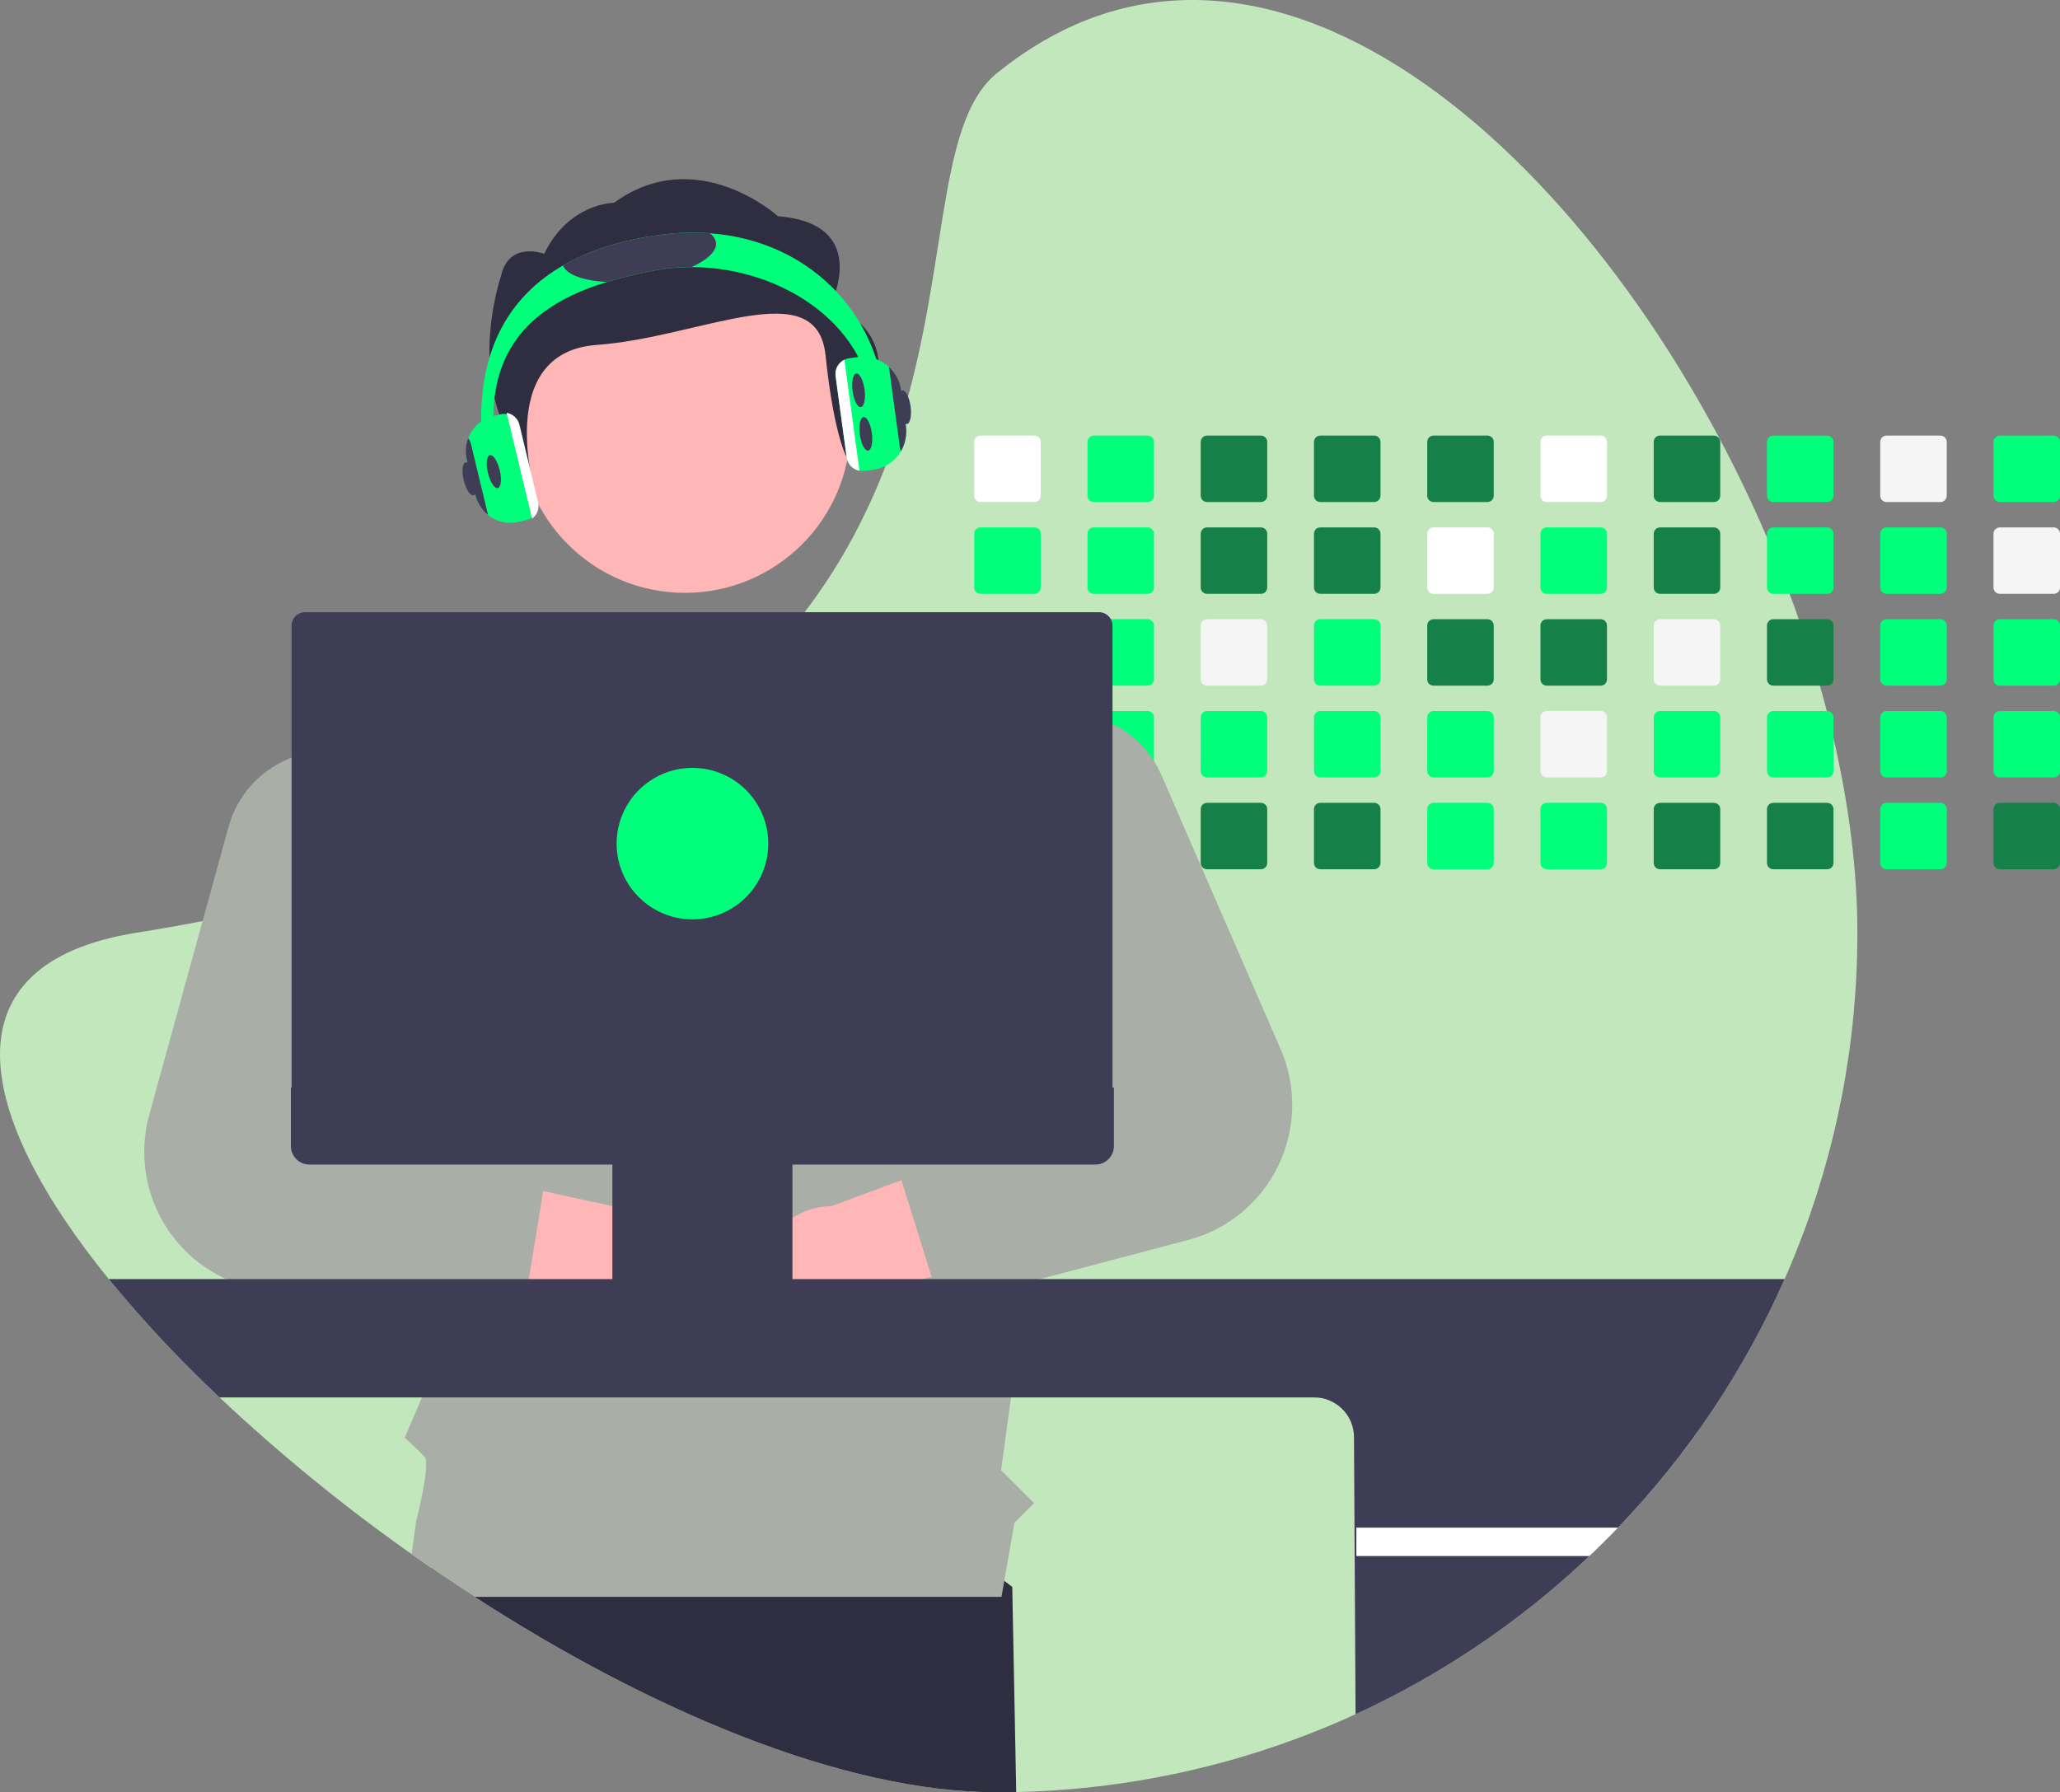 <svg width="385" height="335" viewBox="0 0 385 335" fill="none" xmlns="http://www.w3.org/2000/svg">
    <rect x="0" y="0" width="385" height="335" fill="#808080" stroke="none"/>
    <g clip-path="url(#clip0_115_6)">
        <path d="M347.131 174.339C347.181 215.792 331.142 255.65 302.386 285.534C300.652 287.348 298.872 289.117 297.045 290.843C294.261 293.488 291.383 296.031 288.413 298.472C260.621 321.346 225.925 334.199 189.924 334.959C188.724 334.986 187.52 335 186.312 335C157.6 335 121.487 319.68 88.715 298.472C86.004 296.717 83.316 294.922 80.653 293.086C79.408 292.236 78.169 291.374 76.937 290.499C64.297 281.583 52.299 271.792 41.032 261.197C33.655 254.281 26.738 246.891 20.323 239.076C-4.858 208.046 -10.412 180.087 25.488 174.339C29.738 173.661 33.864 172.936 37.864 172.164C43.658 171.052 49.203 169.851 54.499 168.56C61.633 166.828 68.335 164.95 74.606 162.926C76.715 162.248 78.776 161.556 80.789 160.85C110.546 150.409 130.463 136.794 144.02 122.02C146.32 119.52 148.44 116.989 150.38 114.428C153.349 110.53 156.045 106.432 158.451 102.164C161.771 96.234 164.56 90.023 166.784 83.602L166.906 83.249C177.693 52.165 174.411 23.333 186.312 13.683C237.181 -27.571 300.512 31.179 330.238 100.46C331.736 103.951 333.145 107.463 334.466 110.996C335.059 112.574 335.631 114.155 336.181 115.739C337.63 119.868 338.944 124.007 340.124 128.157C340.576 129.739 341.008 131.32 341.418 132.9C341.858 134.605 342.278 136.305 342.668 138.005C345.56 150.454 347.131 162.732 347.131 174.339Z" fill="#C2E7BD"/>
        <path d="M189.924 334.959C188.724 334.987 187.52 335 186.312 335C157.6 335 121.487 319.68 88.715 298.472C86.004 296.717 83.316 294.922 80.653 293.086L82.989 278.887L153.698 269.509L189.186 296.618L189.924 334.959Z" fill="#2F2E41"/>
        <path d="M193.328 81.418H183.252C182.94 81.418 182.64 81.542 182.42 81.762C182.199 81.983 182.075 82.282 182.075 82.593V92.664C182.075 92.818 182.106 92.971 182.165 93.113C182.224 93.255 182.311 93.384 182.42 93.493C182.53 93.602 182.659 93.688 182.802 93.747C182.945 93.805 183.097 93.835 183.252 93.835H193.328C193.639 93.835 193.938 93.712 194.159 93.492C194.379 93.273 194.504 92.975 194.505 92.664V82.593C194.504 82.282 194.38 81.983 194.159 81.763C193.939 81.543 193.64 81.419 193.328 81.418Z" fill="white"/>
        <path d="M193.328 98.578H183.252C182.94 98.579 182.64 98.702 182.42 98.923C182.199 99.143 182.075 99.442 182.075 99.754V109.824C182.075 109.979 182.106 110.131 182.165 110.274C182.224 110.416 182.311 110.545 182.42 110.654C182.53 110.763 182.659 110.849 182.802 110.907C182.945 110.966 183.097 110.996 183.252 110.996H193.328C193.639 110.996 193.938 110.873 194.159 110.653C194.379 110.434 194.504 110.136 194.505 109.824V99.754C194.504 99.442 194.38 99.144 194.159 98.924C193.939 98.703 193.64 98.579 193.328 98.578Z" fill="#00FF7A"/>
        <path d="M193.328 115.739H183.252C182.94 115.739 182.64 115.863 182.42 116.084C182.199 116.304 182.075 116.603 182.075 116.915V126.981C182.075 127.135 182.105 127.288 182.164 127.431C182.223 127.574 182.31 127.704 182.419 127.813C182.528 127.922 182.658 128.009 182.801 128.068C182.944 128.127 183.097 128.157 183.252 128.157H193.328C193.64 128.156 193.939 128.033 194.16 127.812C194.381 127.592 194.505 127.293 194.505 126.981V116.915C194.504 116.603 194.38 116.305 194.159 116.085C193.939 115.864 193.64 115.74 193.328 115.739Z" fill="#F5F5F5"/>
        <path d="M194.487 133.868C194.436 133.597 194.293 133.352 194.082 133.176C193.87 132.999 193.604 132.902 193.328 132.9H183.252C182.94 132.9 182.64 133.024 182.42 133.245C182.199 133.465 182.075 133.764 182.075 134.076V144.142C182.075 144.296 182.105 144.449 182.164 144.592C182.223 144.735 182.31 144.865 182.419 144.974C182.528 145.083 182.658 145.17 182.801 145.229C182.944 145.288 183.097 145.318 183.252 145.317H193.328C193.64 145.317 193.939 145.193 194.16 144.973C194.381 144.753 194.505 144.454 194.505 144.142V134.076C194.506 134.006 194.5 133.936 194.487 133.868Z" fill="#F5F5F5"/>
        <path d="M193.785 150.152C193.64 150.092 193.485 150.061 193.328 150.061H183.252C183.097 150.061 182.944 150.091 182.801 150.15C182.658 150.209 182.528 150.295 182.419 150.405C182.31 150.514 182.223 150.644 182.164 150.786C182.105 150.929 182.075 151.082 182.075 151.237V161.303C182.074 161.457 182.104 161.61 182.163 161.753C182.222 161.896 182.309 162.026 182.418 162.136C182.527 162.245 182.657 162.331 182.801 162.39C182.944 162.449 183.097 162.479 183.252 162.478H193.328C193.64 162.478 193.939 162.354 194.16 162.134C194.381 161.913 194.505 161.614 194.505 161.303V151.237C194.504 151.005 194.436 150.779 194.308 150.586C194.18 150.393 193.998 150.242 193.785 150.152Z" fill="#F5F5F5"/>
        <path d="M214.494 81.418H204.418C204.106 81.418 203.807 81.542 203.586 81.762C203.365 81.983 203.241 82.282 203.241 82.593V92.664C203.241 92.818 203.272 92.971 203.331 93.113C203.39 93.255 203.477 93.384 203.587 93.493C203.696 93.602 203.826 93.688 203.968 93.747C204.111 93.805 204.264 93.835 204.418 93.835H214.494C214.806 93.835 215.104 93.712 215.325 93.492C215.545 93.273 215.67 92.975 215.671 92.664V82.593C215.67 82.282 215.546 81.983 215.325 81.763C215.105 81.543 214.806 81.419 214.494 81.418Z" fill="#00FF7A"/>
        <path d="M214.494 98.578H204.418C204.106 98.579 203.807 98.702 203.586 98.923C203.365 99.143 203.241 99.442 203.241 99.754V109.824C203.241 109.979 203.272 110.131 203.331 110.274C203.39 110.416 203.477 110.545 203.587 110.654C203.696 110.763 203.826 110.849 203.968 110.907C204.111 110.966 204.264 110.996 204.418 110.996H214.494C214.806 110.996 215.104 110.873 215.325 110.653C215.546 110.434 215.67 110.136 215.671 109.824V99.754C215.67 99.442 215.546 99.144 215.325 98.924C215.105 98.703 214.806 98.579 214.494 98.578Z" fill="#00FF7A"/>
        <path d="M214.494 115.739H204.418C204.106 115.739 203.807 115.863 203.586 116.084C203.365 116.304 203.241 116.603 203.241 116.915V126.981C203.241 127.135 203.271 127.288 203.33 127.431C203.389 127.574 203.476 127.704 203.585 127.813C203.695 127.922 203.824 128.009 203.967 128.068C204.11 128.127 204.263 128.157 204.418 128.157H214.494C214.806 128.156 215.105 128.033 215.326 127.812C215.547 127.592 215.671 127.293 215.671 126.981V116.915C215.67 116.603 215.546 116.305 215.325 116.085C215.105 115.864 214.806 115.74 214.494 115.739Z" fill="#00FF7A"/>
        <path d="M214.494 132.9H204.418C204.171 132.9 203.931 132.978 203.731 133.123C203.531 133.267 203.382 133.471 203.305 133.705C203.263 133.824 203.241 133.95 203.241 134.076V144.142C203.241 144.296 203.271 144.449 203.33 144.592C203.389 144.735 203.476 144.865 203.585 144.974C203.695 145.083 203.824 145.17 203.967 145.229C204.11 145.288 204.263 145.318 204.418 145.317H214.494C214.806 145.317 215.105 145.193 215.326 144.973C215.547 144.753 215.671 144.454 215.671 144.142V134.076C215.67 133.764 215.546 133.466 215.325 133.246C215.105 133.025 214.806 132.901 214.494 132.9Z" fill="#00FF7A"/>
        <path d="M214.494 150.061H204.418C204.263 150.061 204.11 150.091 203.967 150.15C203.824 150.209 203.695 150.295 203.585 150.405C203.476 150.514 203.389 150.644 203.33 150.786C203.271 150.929 203.241 151.082 203.241 151.237V161.303C203.241 161.457 203.271 161.61 203.33 161.753C203.389 161.896 203.476 162.025 203.585 162.135C203.695 162.244 203.824 162.331 203.967 162.389C204.11 162.448 204.263 162.479 204.418 162.478H214.494C214.806 162.478 215.106 162.354 215.326 162.134C215.547 161.913 215.671 161.614 215.671 161.303V151.237C215.671 150.925 215.547 150.626 215.326 150.406C215.106 150.185 214.806 150.061 214.494 150.061Z" fill="#F5F5F5"/>
        <path d="M235.66 81.418H225.584C225.272 81.418 224.973 81.542 224.752 81.762C224.531 81.983 224.407 82.282 224.407 82.593V92.664C224.407 92.818 224.438 92.971 224.497 93.113C224.556 93.255 224.643 93.384 224.753 93.493C224.862 93.602 224.992 93.688 225.134 93.747C225.277 93.805 225.43 93.835 225.584 93.835H235.66C235.972 93.835 236.27 93.712 236.491 93.492C236.712 93.273 236.836 92.975 236.837 92.664V82.593C236.836 82.282 236.712 81.983 236.491 81.763C236.271 81.543 235.972 81.419 235.66 81.418Z" fill="#158149"/>
        <path d="M235.66 98.578H225.584C225.272 98.579 224.973 98.702 224.752 98.923C224.531 99.143 224.407 99.442 224.407 99.754V109.824C224.407 109.979 224.438 110.131 224.497 110.274C224.556 110.416 224.643 110.545 224.753 110.654C224.862 110.763 224.992 110.849 225.134 110.907C225.277 110.966 225.43 110.996 225.584 110.996H235.66C235.972 110.996 236.27 110.873 236.491 110.653C236.712 110.434 236.836 110.136 236.837 109.824V99.754C236.836 99.442 236.712 99.144 236.491 98.924C236.271 98.703 235.972 98.579 235.66 98.578Z" fill="#158149"/>
        <path d="M235.66 115.739H225.584C225.272 115.739 224.973 115.863 224.752 116.084C224.531 116.304 224.407 116.603 224.407 116.915V126.981C224.407 127.135 224.437 127.288 224.496 127.431C224.555 127.574 224.642 127.704 224.751 127.813C224.861 127.922 224.99 128.009 225.133 128.068C225.276 128.127 225.429 128.157 225.584 128.157H235.66C235.972 128.156 236.272 128.033 236.492 127.812C236.713 127.592 236.837 127.293 236.837 126.981V116.915C236.836 116.603 236.712 116.305 236.491 116.085C236.271 115.864 235.972 115.74 235.66 115.739Z" fill="#F5F5F5"/>
        <path d="M235.66 132.9H225.584C225.272 132.9 224.973 133.024 224.752 133.245C224.531 133.465 224.407 133.764 224.407 134.076V144.142C224.407 144.296 224.437 144.449 224.496 144.592C224.555 144.735 224.642 144.865 224.751 144.974C224.861 145.083 224.99 145.17 225.133 145.229C225.276 145.288 225.429 145.318 225.584 145.317H235.66C235.972 145.317 236.272 145.193 236.492 144.973C236.713 144.753 236.837 144.454 236.837 144.142V134.076C236.836 133.764 236.712 133.466 236.491 133.246C236.271 133.025 235.972 132.901 235.66 132.9Z" fill="#00FF7A"/>
        <path d="M235.66 150.061H225.584C225.429 150.061 225.276 150.091 225.133 150.15C224.99 150.209 224.861 150.295 224.751 150.405C224.642 150.514 224.555 150.644 224.496 150.786C224.437 150.929 224.407 151.082 224.407 151.237V161.303C224.407 161.457 224.437 161.61 224.496 161.753C224.555 161.896 224.642 162.025 224.751 162.135C224.861 162.244 224.99 162.331 225.133 162.389C225.276 162.448 225.429 162.479 225.584 162.478H235.66C235.972 162.478 236.272 162.354 236.492 162.134C236.713 161.913 236.837 161.614 236.837 161.303V151.237C236.837 150.925 236.713 150.626 236.492 150.406C236.272 150.185 235.972 150.061 235.66 150.061Z" fill="#158149"/>
        <path d="M256.826 81.418H246.75C246.438 81.418 246.139 81.542 245.918 81.762C245.697 81.983 245.573 82.282 245.573 82.593V92.664C245.573 92.818 245.604 92.971 245.663 93.113C245.722 93.255 245.809 93.384 245.919 93.493C246.028 93.602 246.158 93.688 246.3 93.747C246.443 93.805 246.596 93.835 246.75 93.835H256.826C257.138 93.835 257.436 93.712 257.657 93.492C257.878 93.273 258.002 92.975 258.003 92.664V82.593C258.002 82.282 257.878 81.983 257.657 81.763C257.437 81.543 257.138 81.419 256.826 81.418Z" fill="#158149"/>
        <path d="M256.826 98.578H246.75C246.438 98.579 246.139 98.702 245.918 98.923C245.697 99.143 245.573 99.442 245.573 99.754V109.824C245.573 109.979 245.604 110.131 245.663 110.274C245.722 110.416 245.809 110.545 245.919 110.654C246.028 110.763 246.158 110.849 246.3 110.907C246.443 110.966 246.596 110.996 246.75 110.996H256.826C257.138 110.996 257.436 110.873 257.657 110.653C257.878 110.434 258.002 110.136 258.003 109.824V99.754C258.002 99.442 257.878 99.144 257.657 98.924C257.437 98.703 257.138 98.579 256.826 98.578Z" fill="#158149"/>
        <path d="M256.826 115.739H246.75C246.438 115.739 246.139 115.863 245.918 116.084C245.697 116.304 245.573 116.603 245.573 116.915V126.981C245.573 127.135 245.603 127.288 245.662 127.431C245.721 127.574 245.808 127.704 245.917 127.813C246.027 127.922 246.156 128.009 246.299 128.068C246.442 128.127 246.596 128.157 246.75 128.157H256.826C257.138 128.156 257.438 128.033 257.658 127.812C257.879 127.592 258.003 127.293 258.003 126.981V116.915C258.002 116.603 257.878 116.305 257.657 116.085C257.437 115.864 257.138 115.74 256.826 115.739Z" fill="#00FF7A"/>
        <path d="M256.826 132.9H246.75C246.438 132.9 246.139 133.024 245.918 133.245C245.697 133.465 245.573 133.764 245.573 134.076V144.142C245.573 144.296 245.603 144.449 245.662 144.592C245.721 144.735 245.808 144.865 245.917 144.974C246.027 145.083 246.156 145.17 246.299 145.229C246.442 145.288 246.595 145.318 246.75 145.317H256.826C257.138 145.317 257.438 145.193 257.658 144.973C257.879 144.753 258.003 144.454 258.003 144.142V134.076C258.002 133.764 257.878 133.466 257.657 133.246C257.437 133.025 257.138 132.901 256.826 132.9Z" fill="#00FF7A"/>
        <path d="M256.826 150.061H246.75C246.595 150.061 246.442 150.091 246.299 150.15C246.156 150.209 246.027 150.295 245.917 150.405C245.808 150.514 245.721 150.644 245.662 150.786C245.603 150.929 245.573 151.082 245.573 151.237V161.303C245.573 161.457 245.603 161.61 245.662 161.753C245.721 161.896 245.808 162.025 245.917 162.135C246.027 162.244 246.156 162.331 246.299 162.389C246.442 162.448 246.595 162.479 246.75 162.478H256.826C257.138 162.478 257.438 162.354 257.658 162.134C257.879 161.913 258.003 161.614 258.003 161.303V151.237C258.003 150.925 257.879 150.626 257.658 150.406C257.438 150.185 257.138 150.061 256.826 150.061Z" fill="#158149"/>
        <path d="M277.993 81.418H267.912C267.601 81.419 267.302 81.543 267.083 81.763C266.863 81.984 266.739 82.282 266.74 82.593V92.664C266.74 92.974 266.863 93.272 267.083 93.492C267.303 93.712 267.601 93.835 267.912 93.835H277.993C278.304 93.835 278.603 93.712 278.823 93.492C279.044 93.273 279.168 92.975 279.169 92.664V82.593C279.169 82.282 279.044 81.983 278.824 81.763C278.603 81.543 278.304 81.419 277.993 81.418Z" fill="#158149"/>
        <path d="M277.993 98.578H267.912C267.601 98.579 267.302 98.704 267.082 98.924C266.863 99.145 266.739 99.443 266.74 99.754V109.824C266.74 110.135 266.863 110.433 267.083 110.653C267.303 110.872 267.601 110.996 267.912 110.996H277.993C278.304 110.996 278.603 110.873 278.823 110.653C279.044 110.434 279.168 110.136 279.169 109.824V99.754C279.169 99.442 279.044 99.144 278.824 98.924C278.603 98.703 278.304 98.579 277.993 98.578Z" fill="white"/>
        <path d="M277.993 115.739H267.912C267.601 115.74 267.302 115.865 267.083 116.085C266.863 116.306 266.739 116.604 266.74 116.915V126.981C266.739 127.135 266.769 127.288 266.828 127.43C266.887 127.573 266.973 127.702 267.082 127.812C267.191 127.921 267.32 128.007 267.462 128.067C267.605 128.126 267.758 128.156 267.912 128.157H277.993C278.305 128.156 278.604 128.033 278.825 127.812C279.045 127.592 279.169 127.293 279.169 126.981V116.915C279.169 116.603 279.044 116.305 278.824 116.085C278.603 115.864 278.304 115.74 277.993 115.739Z" fill="#158149"/>
        <path d="M277.993 132.9H267.912C267.601 132.901 267.302 133.026 267.083 133.246C266.863 133.466 266.739 133.765 266.74 134.076V144.142C266.739 144.296 266.769 144.449 266.828 144.591C266.886 144.734 266.973 144.863 267.082 144.972C267.191 145.082 267.32 145.168 267.462 145.228C267.605 145.287 267.758 145.317 267.912 145.317H277.993C278.305 145.317 278.604 145.193 278.825 144.973C279.045 144.753 279.169 144.454 279.169 144.142V134.076C279.169 133.764 279.044 133.466 278.824 133.246C278.603 133.025 278.304 132.901 277.993 132.9Z" fill="#00FF7A"/>
        <path d="M277.993 150.061H267.912C267.758 150.061 267.605 150.092 267.462 150.151C267.32 150.21 267.191 150.297 267.082 150.406C266.973 150.515 266.886 150.645 266.828 150.787C266.769 150.93 266.739 151.083 266.74 151.237V161.303C266.739 161.457 266.769 161.609 266.828 161.752C266.886 161.895 266.973 162.024 267.082 162.133C267.191 162.243 267.32 162.329 267.462 162.388C267.605 162.448 267.758 162.478 267.912 162.478H277.993C278.305 162.478 278.604 162.354 278.825 162.134C279.045 161.913 279.169 161.614 279.169 161.303V151.237C279.169 150.925 279.045 150.626 278.825 150.406C278.604 150.185 278.305 150.061 277.993 150.061Z" fill="#00FF7A"/>
        <path d="M299.159 81.418H289.078C288.767 81.419 288.468 81.543 288.249 81.763C288.029 81.984 287.905 82.282 287.906 82.593V92.664C287.906 92.974 288.029 93.272 288.249 93.492C288.469 93.712 288.767 93.835 289.078 93.835H299.159C299.47 93.835 299.769 93.712 299.989 93.492C300.21 93.273 300.334 92.975 300.335 92.664V82.593C300.335 82.282 300.21 81.983 299.99 81.763C299.769 81.543 299.47 81.419 299.159 81.418Z" fill="white"/>
        <path d="M299.159 98.578H289.078C288.767 98.579 288.468 98.704 288.248 98.924C288.029 99.145 287.905 99.443 287.906 99.754V109.824C287.906 110.135 288.029 110.433 288.249 110.653C288.469 110.872 288.767 110.996 289.078 110.996H299.159C299.47 110.996 299.769 110.873 299.989 110.653C300.21 110.434 300.334 110.136 300.335 109.824V99.754C300.335 99.442 300.21 99.144 299.99 98.924C299.769 98.703 299.47 98.579 299.159 98.578Z" fill="#00FF7A"/>
        <path d="M299.159 115.739H289.078C288.767 115.74 288.468 115.865 288.248 116.085C288.029 116.306 287.905 116.604 287.906 116.915V126.981C287.905 127.135 287.935 127.288 287.994 127.43C288.053 127.573 288.139 127.702 288.248 127.812C288.357 127.921 288.486 128.007 288.628 128.067C288.771 128.126 288.924 128.156 289.078 128.157H299.159C299.471 128.156 299.77 128.032 299.991 127.812C300.211 127.592 300.335 127.293 300.335 126.981V116.915C300.335 116.603 300.21 116.305 299.99 116.085C299.769 115.864 299.47 115.74 299.159 115.739Z" fill="#158149"/>
        <path d="M299.159 132.9H289.078C288.767 132.901 288.468 133.026 288.249 133.246C288.029 133.466 287.905 133.765 287.906 134.076V144.142C287.905 144.296 287.935 144.449 287.994 144.591C288.053 144.734 288.139 144.863 288.248 144.972C288.357 145.082 288.486 145.168 288.628 145.228C288.771 145.287 288.924 145.317 289.078 145.317H299.159C299.471 145.317 299.77 145.193 299.991 144.973C300.211 144.753 300.335 144.454 300.335 144.142V134.076C300.335 133.764 300.21 133.466 299.99 133.246C299.769 133.025 299.47 132.901 299.159 132.9Z" fill="#F5F5F5"/>
        <path d="M299.159 150.061H289.078C288.924 150.061 288.771 150.092 288.628 150.151C288.486 150.21 288.357 150.297 288.248 150.406C288.139 150.515 288.053 150.645 287.994 150.787C287.935 150.93 287.905 151.083 287.906 151.237V161.303C287.905 161.457 287.935 161.609 287.994 161.752C288.053 161.895 288.139 162.024 288.248 162.133C288.357 162.243 288.486 162.329 288.628 162.388C288.771 162.448 288.924 162.478 289.078 162.478H299.159C299.471 162.478 299.77 162.354 299.991 162.134C300.211 161.913 300.335 161.614 300.335 161.303V151.237C300.335 150.925 300.211 150.626 299.991 150.406C299.77 150.185 299.471 150.061 299.159 150.061Z" fill="#00FF7A"/>
        <path d="M320.325 81.418H310.244C309.933 81.419 309.635 81.543 309.415 81.763C309.195 81.984 309.072 82.282 309.072 82.593V92.664C309.072 92.974 309.195 93.272 309.415 93.492C309.635 93.712 309.933 93.835 310.244 93.835H320.325C320.636 93.835 320.935 93.712 321.156 93.492C321.376 93.273 321.501 92.975 321.502 92.664V82.593C321.501 82.282 321.376 81.983 321.156 81.763C320.935 81.543 320.637 81.419 320.325 81.418Z" fill="#158149"/>
        <path d="M320.325 98.578H310.244C309.933 98.579 309.635 98.704 309.415 98.924C309.195 99.145 309.072 99.443 309.072 99.754V109.824C309.072 110.135 309.195 110.433 309.415 110.653C309.635 110.872 309.933 110.996 310.244 110.996H320.325C320.636 110.996 320.935 110.873 321.156 110.653C321.376 110.434 321.501 110.136 321.502 109.824V99.754C321.501 99.442 321.376 99.144 321.156 98.924C320.935 98.703 320.637 98.579 320.325 98.578Z" fill="#158149"/>
        <path d="M320.325 115.739H310.244C309.933 115.74 309.635 115.865 309.415 116.085C309.195 116.306 309.072 116.604 309.072 116.915V126.981C309.071 127.135 309.101 127.288 309.16 127.43C309.219 127.573 309.305 127.702 309.414 127.812C309.523 127.921 309.652 128.007 309.795 128.067C309.937 128.126 310.09 128.156 310.244 128.157H320.325C320.637 128.156 320.936 128.032 321.157 127.812C321.377 127.592 321.502 127.293 321.502 126.981V116.915C321.501 116.603 321.377 116.305 321.156 116.085C320.935 115.864 320.637 115.74 320.325 115.739Z" fill="#F5F5F5"/>
        <path d="M320.325 132.9H310.244C309.933 132.901 309.635 133.026 309.415 133.246C309.195 133.466 309.072 133.765 309.072 134.076V144.142C309.071 144.296 309.101 144.449 309.16 144.591C309.219 144.734 309.305 144.863 309.414 144.972C309.523 145.082 309.652 145.168 309.795 145.228C309.937 145.287 310.09 145.317 310.244 145.317H320.325C320.637 145.317 320.936 145.193 321.157 144.973C321.378 144.753 321.502 144.454 321.502 144.142V134.076C321.501 133.764 321.377 133.466 321.156 133.246C320.935 133.025 320.637 132.901 320.325 132.9Z" fill="#00FF7A"/>
        <path d="M320.325 150.061H310.244C310.09 150.061 309.937 150.092 309.795 150.151C309.652 150.21 309.523 150.297 309.414 150.406C309.305 150.515 309.219 150.645 309.16 150.787C309.101 150.93 309.071 151.083 309.072 151.237V161.303C309.071 161.457 309.101 161.609 309.16 161.752C309.219 161.895 309.305 162.024 309.414 162.133C309.523 162.243 309.652 162.329 309.795 162.388C309.937 162.448 310.09 162.478 310.244 162.478H320.325C320.637 162.478 320.936 162.354 321.157 162.134C321.378 161.913 321.502 161.614 321.502 161.303V151.237C321.502 150.925 321.378 150.626 321.157 150.406C320.936 150.185 320.637 150.061 320.325 150.061Z" fill="#158149"/>
        <path d="M341.491 81.418H331.41C331.099 81.419 330.801 81.543 330.581 81.763C330.361 81.984 330.238 82.282 330.238 82.593V92.664C330.238 92.974 330.361 93.272 330.581 93.492C330.801 93.712 331.099 93.835 331.41 93.835H341.491C341.802 93.835 342.101 93.712 342.322 93.492C342.542 93.273 342.667 92.975 342.668 92.664V82.593C342.667 82.282 342.542 81.983 342.322 81.763C342.101 81.543 341.803 81.419 341.491 81.418Z" fill="#00FF7A"/>
        <path d="M341.491 98.578H331.41C331.099 98.579 330.801 98.704 330.581 98.924C330.361 99.145 330.238 99.443 330.238 99.754V109.824C330.238 110.135 330.361 110.433 330.581 110.653C330.801 110.872 331.099 110.996 331.41 110.996H341.491C341.802 110.996 342.101 110.873 342.322 110.653C342.542 110.434 342.667 110.136 342.668 109.824V99.754C342.667 99.442 342.542 99.144 342.322 98.924C342.101 98.703 341.803 98.579 341.491 98.578Z" fill="#00FF7A"/>
        <path d="M341.491 115.739H331.41C331.099 115.74 330.801 115.865 330.581 116.085C330.361 116.306 330.238 116.604 330.238 116.915V126.981C330.237 127.135 330.267 127.288 330.326 127.43C330.385 127.573 330.471 127.702 330.58 127.812C330.689 127.921 330.818 128.007 330.961 128.067C331.103 128.126 331.256 128.156 331.41 128.157H341.491C341.803 128.156 342.102 128.032 342.323 127.812C342.543 127.592 342.668 127.293 342.668 126.981V116.915C342.667 116.603 342.543 116.305 342.322 116.085C342.101 115.864 341.803 115.74 341.491 115.739Z" fill="#158149"/>
        <path d="M341.491 132.9H331.41C331.099 132.901 330.801 133.026 330.581 133.246C330.361 133.466 330.238 133.765 330.238 134.076V144.142C330.237 144.296 330.267 144.449 330.326 144.591C330.385 144.734 330.471 144.863 330.58 144.972C330.689 145.082 330.818 145.168 330.961 145.228C331.103 145.287 331.256 145.317 331.41 145.317H341.491C341.803 145.317 342.102 145.193 342.323 144.973C342.544 144.753 342.668 144.454 342.668 144.142V134.076C342.667 133.764 342.542 133.466 342.322 133.246C342.101 133.025 341.803 132.901 341.491 132.9Z" fill="#00FF7A"/>
        <path d="M341.491 150.061H331.41C331.256 150.061 331.103 150.092 330.961 150.151C330.818 150.21 330.689 150.297 330.58 150.406C330.471 150.515 330.385 150.645 330.326 150.787C330.267 150.93 330.237 151.083 330.238 151.237V161.303C330.237 161.457 330.267 161.609 330.326 161.752C330.385 161.895 330.471 162.024 330.58 162.133C330.689 162.243 330.818 162.329 330.961 162.388C331.103 162.448 331.256 162.478 331.41 162.478H341.491C341.803 162.478 342.102 162.354 342.323 162.134C342.544 161.913 342.668 161.614 342.668 161.303V151.237C342.668 150.925 342.544 150.626 342.323 150.406C342.102 150.185 341.803 150.061 341.491 150.061Z" fill="#158149"/>
        <path d="M362.657 81.418H352.576C352.265 81.419 351.967 81.543 351.747 81.763C351.527 81.984 351.404 82.282 351.404 82.593V92.664C351.404 92.974 351.528 93.272 351.747 93.492C351.967 93.712 352.265 93.835 352.576 93.835H362.657C362.968 93.835 363.267 93.712 363.488 93.492C363.708 93.273 363.833 92.975 363.834 92.664V82.593C363.833 82.282 363.709 81.983 363.488 81.763C363.268 81.543 362.969 81.419 362.657 81.418Z" fill="#F5F5F5"/>
        <path d="M362.657 98.578H352.576C352.265 98.579 351.967 98.704 351.747 98.924C351.527 99.145 351.404 99.443 351.404 99.754V109.824C351.404 110.135 351.528 110.433 351.747 110.653C351.967 110.872 352.265 110.996 352.576 110.996H362.657C362.968 110.996 363.267 110.873 363.488 110.653C363.708 110.434 363.833 110.136 363.834 109.824V99.754C363.833 99.442 363.709 99.144 363.488 98.924C363.268 98.703 362.969 98.579 362.657 98.578Z" fill="#00FF7A"/>
        <path d="M362.657 115.739H352.576C352.265 115.74 351.967 115.865 351.747 116.085C351.527 116.306 351.404 116.604 351.404 116.915V126.981C351.404 127.135 351.434 127.288 351.492 127.43C351.551 127.573 351.637 127.702 351.746 127.812C351.855 127.921 351.984 128.007 352.127 128.067C352.269 128.126 352.422 128.156 352.576 128.157H362.657C362.969 128.156 363.268 128.032 363.489 127.812C363.71 127.592 363.834 127.293 363.834 126.981V116.915C363.833 116.603 363.709 116.305 363.488 116.085C363.268 115.864 362.969 115.74 362.657 115.739Z" fill="#00FF7A"/>
        <path d="M362.657 132.9H352.576C352.265 132.901 351.967 133.026 351.747 133.246C351.527 133.466 351.404 133.765 351.404 134.076V144.142C351.404 144.296 351.434 144.449 351.492 144.591C351.551 144.734 351.637 144.863 351.746 144.972C351.855 145.082 351.984 145.168 352.127 145.228C352.269 145.287 352.422 145.317 352.576 145.317H362.657C362.969 145.317 363.268 145.193 363.489 144.973C363.71 144.753 363.834 144.454 363.834 144.142V134.076C363.833 133.764 363.709 133.466 363.488 133.246C363.268 133.025 362.969 132.901 362.657 132.9Z" fill="#00FF7A"/>
        <path d="M362.657 150.061H352.576C352.422 150.061 352.269 150.092 352.127 150.151C351.984 150.21 351.855 150.297 351.746 150.406C351.637 150.515 351.551 150.645 351.492 150.787C351.434 150.93 351.404 151.083 351.404 151.237V161.303C351.404 161.457 351.434 161.609 351.492 161.752C351.551 161.895 351.637 162.024 351.746 162.133C351.855 162.243 351.984 162.329 352.127 162.388C352.269 162.448 352.422 162.478 352.576 162.478H362.657C362.969 162.478 363.268 162.354 363.489 162.134C363.71 161.913 363.834 161.614 363.834 161.303V151.237C363.834 150.925 363.71 150.626 363.489 150.406C363.268 150.185 362.969 150.061 362.657 150.061Z" fill="#00FF7A"/>
        <path d="M383.823 81.418H373.742C373.431 81.419 373.133 81.543 372.913 81.763C372.693 81.984 372.57 82.282 372.57 82.593V92.664C372.57 92.974 372.694 93.272 372.914 93.492C373.133 93.712 373.432 93.835 373.742 93.835H383.823C384.135 93.835 384.433 93.712 384.654 93.492C384.874 93.273 384.999 92.975 385 92.664V82.593C384.999 82.282 384.875 81.983 384.654 81.763C384.434 81.543 384.135 81.419 383.823 81.418Z" fill="#00FF7A"/>
        <path d="M383.823 98.578H373.742C373.431 98.579 373.133 98.704 372.913 98.924C372.693 99.145 372.57 99.443 372.57 99.754V109.824C372.57 110.135 372.694 110.433 372.914 110.653C373.133 110.872 373.432 110.996 373.742 110.996H383.823C384.134 110.996 384.433 110.873 384.654 110.653C384.874 110.434 384.999 110.136 385 109.824V99.754C384.999 99.442 384.875 99.144 384.654 98.924C384.434 98.703 384.135 98.579 383.823 98.578Z" fill="#F5F5F5"/>
        <path d="M383.823 115.739H373.742C373.431 115.74 373.133 115.865 372.913 116.085C372.693 116.306 372.57 116.604 372.57 116.915V126.981C372.57 127.135 372.6 127.288 372.658 127.43C372.717 127.573 372.803 127.702 372.912 127.812C373.021 127.921 373.151 128.007 373.293 128.067C373.435 128.126 373.588 128.156 373.742 128.157H383.823C384.135 128.156 384.434 128.032 384.655 127.812C384.876 127.592 385 127.293 385 126.981V116.915C384.999 116.603 384.875 116.305 384.654 116.085C384.434 115.864 384.135 115.74 383.823 115.739Z" fill="#00FF7A"/>
        <path d="M383.823 132.9H373.742C373.431 132.901 373.133 133.026 372.913 133.246C372.693 133.466 372.57 133.765 372.57 134.076V144.142C372.57 144.296 372.6 144.449 372.658 144.591C372.717 144.734 372.803 144.863 372.912 144.972C373.021 145.082 373.151 145.168 373.293 145.228C373.435 145.287 373.588 145.317 373.742 145.317H383.823C384.135 145.317 384.434 145.193 384.655 144.973C384.876 144.753 385 144.454 385 144.142V134.076C384.999 133.764 384.875 133.466 384.654 133.246C384.434 133.025 384.135 132.901 383.823 132.9Z" fill="#00FF7A"/>
        <path d="M383.823 150.061H373.742C373.588 150.061 373.435 150.092 373.293 150.151C373.151 150.21 373.021 150.297 372.912 150.406C372.803 150.515 372.717 150.645 372.658 150.787C372.6 150.93 372.57 151.083 372.57 151.237V161.303C372.57 161.457 372.6 161.609 372.658 161.752C372.717 161.895 372.803 162.024 372.912 162.133C373.021 162.243 373.151 162.329 373.293 162.388C373.435 162.448 373.588 162.478 373.742 162.478H383.823C384.135 162.478 384.434 162.354 384.655 162.134C384.876 161.913 385 161.614 385 161.303V151.237C385 150.925 384.876 150.626 384.655 150.406C384.434 150.185 384.135 150.061 383.823 150.061Z" fill="#158149"/>
        <path d="M152.135 298.472H151.854L152.094 298.441L152.135 298.472Z" fill="#2F2E41"/>
        <path d="M128.017 110.813C145.097 110.813 158.943 96.981 158.943 79.918C158.943 62.855 145.097 49.023 128.017 49.023C110.937 49.023 97.091 62.855 97.091 79.918C97.091 96.981 110.937 110.813 128.017 110.813Z" fill="#FFB6B6"/>
        <path d="M155.1 57.266C155.1 57.266 163.189 41.819 145.394 40.414C145.394 40.414 130.223 26.667 114.76 37.901C114.76 37.901 106.325 37.901 101.713 47.436C101.713 47.436 95.079 44.923 93.622 51.649C93.622 51.649 88.768 65.692 93.622 78.331C98.476 90.97 100.088 92.374 100.088 92.374C100.088 92.374 92.112 65.876 111.527 64.472C130.941 63.067 152.667 50.947 154.285 66.394C155.903 81.842 158.338 85.648 158.338 85.648C158.338 85.648 173.705 63.586 155.1 57.266Z" fill="#2F2E41"/>
        <path d="M208.017 156.057L207.917 156.582L206.799 162.478L199.072 203.266L198.615 205.668L197.655 210.746L196.343 217.673L193.432 233.025L192.599 237.425L192.287 239.076L192.178 239.654L191.314 244.208L191.051 245.583L188.942 261.197L187.099 274.804L193.265 280.963L189.589 284.634L187.176 298.44L187.181 298.472H88.715C84.732 295.894 80.806 293.237 76.937 290.499L77.747 284.44C77.747 284.44 80.535 273.619 79.363 272.326C78.195 271.032 75.633 268.722 75.633 268.722L78.861 261.197L79.309 260.153L78.557 244.583L78.539 244.208L78.29 239.076L78.259 238.415L78.209 237.425L77.254 217.673L77.236 217.348L76.946 211.361L76.674 205.667L76.557 203.266L75.393 179.241L74.606 162.926L73.918 148.722L76.683 147.786L106.264 137.743L118.518 121.83L144.02 122.02L156.505 122.115L177.336 141.415L182.075 143.676L182.111 143.694L185.511 145.317L194.129 149.428L203.241 153.778L207.917 156.007L208.017 156.057Z" fill="#A9AEA7"/>
        <path d="M121.813 252.122C119.945 252.845 117.94 253.151 115.94 253.016C113.94 252.882 111.995 252.311 110.24 251.344C108.485 250.377 106.964 249.037 105.783 247.419C104.602 245.801 103.791 243.944 103.407 241.979L55.172 235.143L71.94 216.195L115.173 225.592C118.521 225.166 121.908 225.98 124.694 227.882C127.48 229.784 129.471 232.641 130.289 235.911C131.108 239.181 130.697 242.638 129.135 245.625C127.573 248.613 124.968 250.925 121.813 252.122Z" fill="#FFB6B6"/>
        <path d="M100.307 217.673C99.414 216.542 98.149 215.762 96.736 215.471L76.946 211.361L74.913 210.94C73.732 210.694 72.617 210.201 71.639 209.494C70.662 208.788 69.845 207.883 69.242 206.839C68.616 205.743 68.238 204.524 68.133 203.266C68.038 202.123 68.175 200.973 68.535 199.884L75.393 179.241L79.843 165.847C80.382 164.232 80.7 162.551 80.789 160.85C81.037 156.144 79.579 151.507 76.683 147.787C74.137 144.517 70.606 142.152 66.611 141.041C62.616 139.93 58.37 140.133 54.499 141.619C54.386 141.659 54.268 141.704 54.155 141.75C51.379 142.857 48.898 144.594 46.91 146.824C44.922 149.053 43.48 151.714 42.698 154.597L37.864 172.164L27.892 208.381C26.893 212.009 26.692 215.81 27.3 219.524C27.909 223.238 29.314 226.776 31.418 229.897C33.523 233.018 36.278 235.648 39.494 237.607C42.71 239.566 46.312 240.807 50.054 241.246L78.557 244.583L91.748 246.13C93.273 246.313 94.811 245.915 96.056 245.016C97.301 244.117 98.161 242.782 98.465 241.278C98.486 241.196 98.503 241.113 98.515 241.029L98.832 239.076L101.516 222.625L101.543 222.458C101.683 221.618 101.645 220.759 101.432 219.935C101.22 219.111 100.836 218.34 100.307 217.673Z" fill="#A9AEA7"/>
        <path d="M152.537 252.65C154.489 253.102 156.517 253.122 158.478 252.707C160.438 252.292 162.284 251.453 163.885 250.248C165.486 249.044 166.803 247.503 167.743 245.735C168.684 243.967 169.224 242.015 169.328 240.015L216.115 226.452L196.84 210.056L155.365 225.449C151.991 225.498 148.753 226.782 146.263 229.057C143.773 231.333 142.206 234.441 141.857 237.794C141.508 241.147 142.403 244.511 144.371 247.249C146.34 249.987 149.245 251.909 152.537 252.65Z" fill="#FFB6B6"/>
        <path d="M239.345 196.113L217.092 144.951C215.272 140.751 212.022 137.331 207.917 135.297C206.648 134.673 205.316 134.188 203.943 133.85C203.73 133.796 203.517 133.746 203.305 133.705C200.393 133.07 197.373 133.126 194.487 133.868C191.849 134.545 189.383 135.77 187.25 137.463C185.118 139.156 183.367 141.279 182.111 143.694C182.097 143.714 182.085 143.735 182.075 143.757C180.672 146.468 179.926 149.47 179.897 152.521C179.868 155.573 180.557 158.588 181.907 161.325L182.184 161.877L197.909 193.427C198.446 194.506 198.748 195.686 198.797 196.889C198.845 198.093 198.638 199.294 198.189 200.412C197.74 201.53 197.06 202.541 196.192 203.379C195.325 204.216 194.29 204.86 193.156 205.27L192.051 205.668L172.189 212.835C170.699 213.366 169.473 214.454 168.769 215.871C168.066 217.287 167.94 218.92 168.418 220.427L168.468 220.586L174.036 238.384C174.063 238.465 174.09 238.547 174.122 238.628C174.171 238.782 174.231 238.931 174.303 239.076C174.895 240.402 175.94 241.473 177.252 242.097C178.564 242.721 180.056 242.857 181.459 242.481L192.178 239.655L194.364 239.076L222.044 231.773C225.686 230.811 229.078 229.075 231.986 226.683C234.894 224.29 237.25 221.299 238.893 217.912C240.536 214.525 241.427 210.824 241.505 207.062C241.583 203.299 240.846 199.564 239.345 196.113Z" fill="#A9AEA7"/>
        <path d="M20.323 239.076C26.738 246.891 33.655 254.281 41.032 261.197H245.619C247.59 261.2 249.479 261.984 250.872 263.377C252.266 264.77 253.049 266.658 253.051 268.627L253.345 320.417C265.931 314.64 277.718 307.264 288.413 298.472C291.382 296.034 294.259 293.491 297.045 290.843C298.869 289.116 300.649 287.346 302.386 285.534C315.406 271.984 325.949 256.26 333.538 239.076H20.323Z" fill="#3F3D56"/>
        <path d="M302.386 285.534C300.652 287.347 298.872 289.117 297.045 290.843H253.495V285.534H302.386Z" fill="white"/>
        <path d="M207.609 115.739C207.394 115.343 207.076 115.011 206.688 114.781C206.3 114.55 205.856 114.428 205.405 114.428H57.007C56.341 114.43 55.704 114.695 55.234 115.165C54.764 115.636 54.499 116.273 54.499 116.938V205.668H207.917V116.938C207.919 116.518 207.813 116.106 207.609 115.739Z" fill="#3F3D56"/>
        <path d="M54.364 203.265V214.215C54.364 214.668 54.454 215.118 54.628 215.537C54.801 215.957 55.056 216.338 55.378 216.659C55.699 216.98 56.08 217.234 56.5 217.408C56.92 217.582 57.37 217.671 57.824 217.671H114.45V239.28H113.698C113.639 239.28 113.58 239.292 113.526 239.314C113.471 239.337 113.422 239.37 113.38 239.411C113.338 239.453 113.305 239.503 113.282 239.557C113.26 239.612 113.248 239.67 113.248 239.729V241.232C113.248 241.291 113.26 241.349 113.282 241.404C113.305 241.458 113.338 241.508 113.38 241.549C113.422 241.591 113.471 241.624 113.526 241.647C113.58 241.669 113.639 241.681 113.698 241.681H148.85C148.909 241.681 148.968 241.669 149.022 241.647C149.077 241.624 149.126 241.591 149.168 241.549C149.21 241.508 149.243 241.458 149.265 241.404C149.288 241.349 149.3 241.291 149.3 241.232V239.729C149.3 239.67 149.288 239.612 149.265 239.557C149.243 239.503 149.21 239.453 149.168 239.411C149.126 239.37 149.077 239.337 149.022 239.314C148.968 239.292 148.909 239.28 148.85 239.28H148.098V217.671H204.723C205.178 217.671 205.628 217.582 206.048 217.408C206.467 217.234 206.849 216.98 207.17 216.659C207.491 216.338 207.746 215.957 207.92 215.537C208.094 215.118 208.183 214.668 208.183 214.215V203.265H54.364Z" fill="#3F3D56"/>
        <path d="M129.415 171.839C137.242 171.839 143.586 165.501 143.586 157.682C143.586 149.864 137.242 143.526 129.415 143.526C121.589 143.526 115.244 149.864 115.244 157.682C115.244 165.501 121.589 171.839 129.415 171.839Z" fill="#00FF7A"/>
        <path d="M165.521 78.23H163.258C163.258 61.137 146.324 49.936 129.241 49.927C126.756 49.919 124.277 50.16 121.84 50.646C119.097 51.193 116.25 51.849 113.452 52.703C102.421 56.081 92.191 62.611 92.191 78.23C92.189 81.263 92.575 84.284 93.341 87.219L91.15 87.789C90.338 84.668 89.927 81.455 89.928 78.23C89.928 64.582 95.536 55.208 105.223 49.619C110.316 46.68 116.53 44.785 123.651 43.863C126.614 43.469 129.609 43.378 132.591 43.592C152.236 45.002 165.521 60.051 165.521 78.23Z" fill="#00FF7A"/>
        <path d="M169.292 79.482L168.4 72.898C168.18 71.236 167.378 69.704 166.137 68.575C165.34 67.839 164.386 67.294 163.347 66.981C162.308 66.667 161.211 66.594 160.139 66.766L158.722 66.961C158.335 67.012 157.961 67.139 157.623 67.336C157.285 67.532 156.989 67.794 156.753 68.105C156.515 68.415 156.341 68.77 156.241 69.148C156.141 69.526 156.116 69.92 156.169 70.307L158.229 85.474C158.314 86.092 158.591 86.668 159.022 87.12C159.452 87.572 160.014 87.877 160.628 87.993C160.81 88.029 160.995 88.047 161.18 88.047C161.314 88.047 161.447 88.038 161.579 88.02L163.163 87.807C164.129 87.679 165.058 87.355 165.894 86.855C166.73 86.355 167.455 85.69 168.024 84.9C168.147 84.728 168.264 84.551 168.373 84.371C169.221 82.891 169.545 81.169 169.292 79.482Z" fill="#00FF7A"/>
        <path d="M157.808 67.237C157.393 67.439 157.031 67.736 156.753 68.105C156.515 68.415 156.341 68.77 156.241 69.148C156.141 69.526 156.116 69.92 156.169 70.307L158.229 85.474C158.314 86.092 158.591 86.668 159.022 87.12C159.452 87.572 160.014 87.877 160.628 87.993L157.808 67.237Z" fill="white"/>
        <path d="M169.292 79.482L168.4 72.898C168.18 71.236 167.379 69.704 166.137 68.575L168.188 83.665C168.218 83.907 168.281 84.144 168.373 84.37C169.221 82.891 169.545 81.168 169.292 79.482Z" fill="#3F3D56"/>
        <path d="M162.244 84.226C162.864 84.142 163.175 82.67 162.94 80.937C162.704 79.205 162.012 77.869 161.392 77.953C160.773 78.037 160.462 79.509 160.697 81.241C160.932 82.974 161.625 84.31 162.244 84.226Z" fill="#3F3D56"/>
        <path d="M160.886 76.087C161.506 76.003 161.817 74.53 161.582 72.798C161.347 71.066 160.654 69.729 160.034 69.813C159.415 69.897 159.104 71.37 159.339 73.102C159.574 74.834 160.267 76.171 160.886 76.087Z" fill="#3F3D56"/>
        <path d="M169.487 79.252C170.106 79.168 170.417 77.696 170.182 75.963C169.947 74.231 169.254 72.895 168.635 72.979C168.015 73.063 167.704 74.535 167.939 76.267C168.175 78 168.867 79.336 169.487 79.252Z" fill="#3F3D56"/>
        <path d="M129.241 49.927C126.756 49.919 124.277 50.16 121.84 50.646C119.097 51.193 116.25 51.849 113.452 52.703C109.084 52.491 105.87 51.36 105.223 49.619C110.316 46.68 116.53 44.785 123.651 43.863C126.614 43.469 129.609 43.378 132.591 43.592C132.906 43.776 133.179 44.026 133.391 44.324C133.604 44.621 133.75 44.961 133.822 45.319C134.035 46.893 132.238 48.566 129.241 49.927Z" fill="#3F3D56"/>
        <path d="M100.344 93.921L96.858 79.446C96.734 78.924 96.458 78.45 96.065 78.084C95.672 77.718 95.179 77.476 94.649 77.389C94.499 77.365 94.348 77.353 94.197 77.353C93.983 77.353 93.77 77.379 93.563 77.429L92.214 77.755C90.477 78.175 88.978 79.265 88.045 80.788C87.113 82.311 86.823 84.141 87.239 85.876L88.801 92.37C89.157 93.899 90.007 95.268 91.218 96.268C91.414 96.426 91.62 96.573 91.834 96.707C92.593 97.182 93.439 97.5 94.323 97.643C95.207 97.786 96.11 97.75 96.98 97.539L98.325 97.213C98.68 97.13 99.015 96.975 99.307 96.756C99.742 96.44 100.072 96.001 100.257 95.496C100.442 94.991 100.472 94.443 100.344 93.921Z" fill="#00FF7A"/>
        <path d="M93.037 91.228C93.644 91.082 93.805 89.585 93.396 87.886C92.986 86.186 92.162 84.927 91.554 85.073C90.946 85.219 90.786 86.715 91.195 88.415C91.605 90.114 92.429 91.374 93.037 91.228Z" fill="#3F3D56"/>
        <path d="M88.51 92.584C89.118 92.438 89.278 90.942 88.869 89.242C88.46 87.543 87.635 86.283 87.028 86.429C86.42 86.575 86.259 88.072 86.669 89.771C87.078 91.471 87.903 92.73 88.51 92.584Z" fill="#3F3D56"/>
        <path d="M100.565 93.867L97.08 79.392C96.944 78.827 96.644 78.314 96.219 77.919C95.793 77.523 95.259 77.261 94.685 77.167L99.443 96.937C99.912 96.593 100.27 96.118 100.47 95.572C100.669 95.025 100.703 94.432 100.565 93.867Z" fill="white"/>
        <path d="M88.027 83.01C87.931 82.607 87.75 82.229 87.497 81.902C87.007 83.169 86.917 84.556 87.239 85.876L88.801 92.37C89.157 93.899 90.007 95.268 91.218 96.268L88.027 83.01Z" fill="#3F3D56"/>
    </g>
    <defs>
        <clipPath id="clip0_115_6">
            <rect width="385" height="335" fill="white"/>
        </clipPath>
    </defs>
</svg>